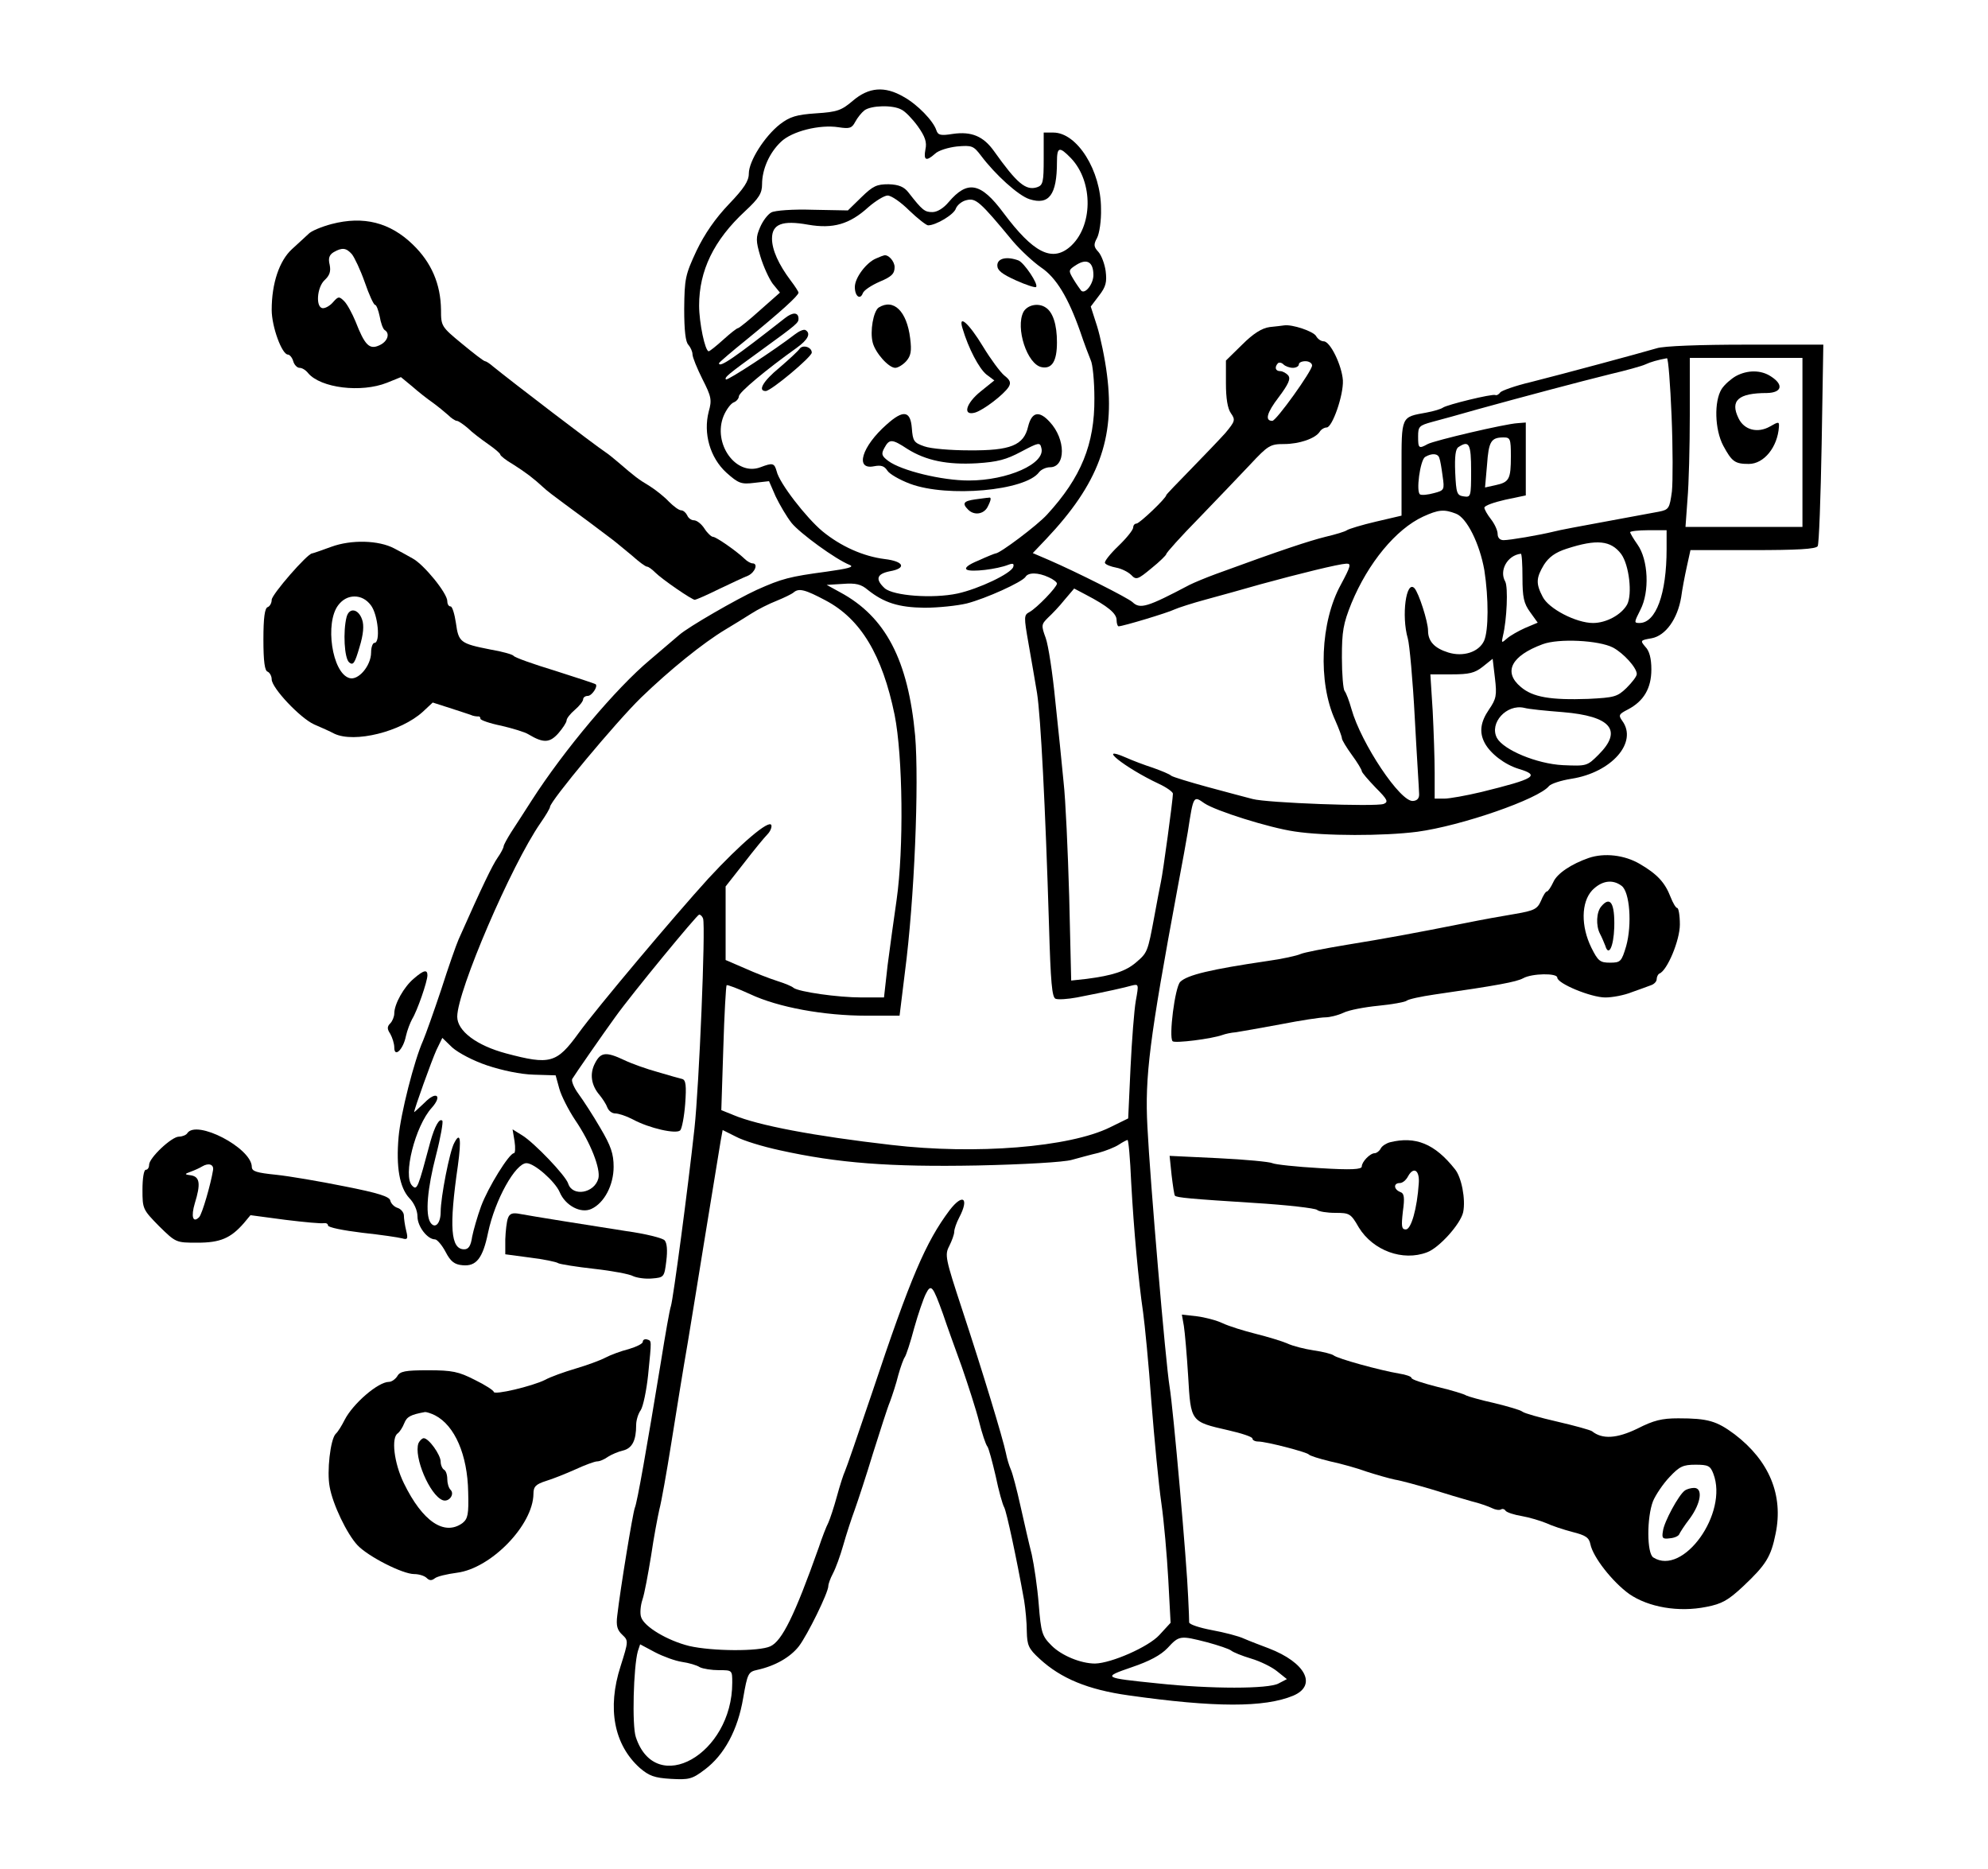 <?xml version="1.0" standalone="no"?>
<!DOCTYPE svg PUBLIC "-//W3C//DTD SVG 20010904//EN"
 "http://www.w3.org/TR/2001/REC-SVG-20010904/DTD/svg10.dtd">
<svg version="1.0" xmlns="http://www.w3.org/2000/svg"
 width="600pt" height="564pt" viewBox="0 0 600 564"
 preserveAspectRatio="xMidYMid meet">
<g transform="translate(0,564) scale(0.1,-0.1)"
fill="#000000" stroke="none">
<path d="M2574 5336 c-34 -29 -47 -34 -111 -38 -59 -4 -79 -10 -109 -33 -46
-36 -94 -111 -94 -149 0 -22 -14 -44 -60 -92 -41 -43 -73 -89 -98 -141 -34
-73 -36 -84 -37 -175 0 -65 4 -101 13 -109 6 -7 12 -20 12 -28 0 -9 14 -43 30
-75 27 -53 29 -63 19 -98 -17 -66 4 -139 53 -184 37 -33 45 -36 85 -31 l44 5
20 -46 c12 -25 33 -61 48 -80 25 -31 133 -110 176 -127 14 -6 -6 -11 -70 -20
-112 -15 -135 -21 -211 -55 -61 -28 -207 -112 -234 -136 -8 -7 -48 -41 -88
-75 -103 -86 -260 -273 -357 -424 -21 -33 -49 -76 -62 -96 -12 -19 -23 -39
-23 -43 0 -4 -8 -20 -18 -34 -16 -23 -47 -87 -118 -247 -7 -16 -31 -84 -52
-150 -22 -66 -47 -136 -55 -155 -27 -60 -68 -222 -74 -291 -8 -91 3 -152 32
-184 15 -15 25 -38 25 -56 0 -30 30 -69 53 -69 6 0 21 -17 32 -38 15 -29 27
-38 51 -40 41 -4 61 20 77 98 21 100 83 210 116 210 24 0 86 -55 100 -87 17
-41 64 -66 96 -51 39 18 67 72 67 127 0 39 -8 63 -40 117 -22 38 -52 84 -66
103 -14 19 -22 39 -19 45 7 12 95 139 130 187 50 70 247 309 253 309 5 0 10
-6 12 -12 8 -25 -12 -505 -26 -633 -20 -184 -64 -513 -71 -536 -4 -11 -17 -86
-30 -167 -43 -262 -72 -427 -79 -442 -6 -15 -44 -246 -53 -325 -4 -31 0 -44
15 -58 19 -18 19 -19 -5 -95 -41 -127 -20 -237 58 -307 28 -24 44 -30 94 -33
54 -3 64 -1 102 28 59 44 100 120 116 216 13 74 15 79 43 85 54 12 99 38 125
71 26 34 89 162 89 182 0 6 6 23 14 38 8 15 22 53 31 85 9 32 25 81 35 108 10
28 35 104 55 170 21 66 43 136 51 155 7 19 19 55 25 80 7 25 16 50 20 55 4 6
17 45 28 87 12 43 28 89 35 103 16 32 21 26 52 -60 11 -33 37 -105 57 -160 19
-55 43 -129 52 -165 9 -36 20 -69 25 -75 4 -5 15 -46 25 -89 9 -44 21 -87 26
-95 7 -14 36 -147 60 -281 4 -25 8 -67 8 -93 1 -42 5 -52 39 -83 64 -59 146
-93 268 -110 261 -37 410 -37 497 -1 73 31 38 100 -74 143 -24 9 -58 22 -74
29 -17 8 -60 19 -98 26 -37 7 -67 17 -68 23 0 6 -1 40 -3 76 -4 105 -45 569
-56 635 -12 72 -59 623 -67 785 -8 152 6 262 91 720 14 74 28 151 31 170 17
111 17 109 50 86 34 -23 196 -74 272 -85 91 -14 269 -14 370 -1 134 18 367 99
398 138 6 7 36 17 68 22 121 19 201 110 153 175 -12 17 -10 20 17 34 48 25 71
64 71 121 0 33 -6 56 -18 68 -16 19 -16 20 19 26 42 8 78 58 89 124 3 23 11
65 17 92 l11 50 188 0 c133 0 191 3 196 12 4 6 9 146 12 310 l5 298 -234 0
c-136 0 -249 -4 -269 -11 -51 -15 -281 -77 -380 -102 -47 -11 -88 -26 -92 -31
-4 -6 -11 -10 -15 -8 -10 4 -145 -29 -158 -38 -5 -4 -28 -11 -50 -15 -77 -14
-75 -9 -75 -169 l0 -142 -77 -18 c-43 -10 -82 -22 -88 -26 -5 -4 -35 -13 -65
-20 -48 -12 -131 -39 -330 -112 -30 -11 -66 -26 -80 -33 -127 -67 -149 -74
-172 -52 -14 13 -169 91 -252 127 l-49 21 40 42 c158 167 209 303 184 496 -6
49 -20 115 -30 147 l-19 59 25 33 c21 27 24 41 20 74 -3 22 -13 48 -22 58 -14
15 -15 22 -4 42 7 13 13 52 12 88 0 115 -72 230 -144 230 l-29 0 0 -79 c0 -70
-2 -80 -20 -86 -34 -11 -61 12 -130 109 -32 45 -68 60 -124 52 -37 -6 -45 -4
-50 11 -9 28 -57 78 -99 101 -57 33 -105 29 -153 -12z m147 -27 c11 -5 33 -28
49 -50 22 -31 28 -48 23 -70 -6 -33 2 -37 29 -13 10 10 40 19 66 22 46 4 50 2
73 -28 42 -56 112 -120 146 -131 59 -19 83 13 83 112 0 46 7 48 42 12 69 -72
67 -209 -4 -269 -54 -45 -110 -16 -199 103 -69 93 -109 100 -166 33 -15 -18
-34 -30 -49 -30 -23 0 -30 5 -72 59 -13 17 -29 24 -60 25 -36 0 -47 -5 -82
-39 l-41 -40 -106 2 c-59 2 -114 -2 -125 -8 -11 -6 -26 -26 -34 -45 -13 -30
-13 -41 1 -88 9 -30 26 -67 37 -82 l22 -27 -60 -53 c-32 -29 -62 -53 -66 -54
-4 0 -24 -16 -45 -35 -21 -19 -41 -35 -44 -35 -11 0 -29 86 -29 138 0 105 44
197 139 285 42 39 51 54 51 81 0 45 22 95 57 128 33 32 117 53 174 44 33 -5
40 -3 50 16 7 13 19 28 28 35 20 15 86 17 112 2z m23 -304 c26 -25 52 -45 57
-45 24 0 79 33 84 51 4 10 18 22 32 25 28 7 40 -3 140 -124 24 -28 62 -63 85
-79 46 -31 82 -91 118 -193 12 -36 27 -75 32 -87 6 -12 11 -64 11 -115 1 -138
-40 -239 -143 -351 -29 -32 -142 -117 -155 -117 -2 0 -25 -9 -51 -21 -32 -13
-44 -23 -36 -28 13 -8 91 1 126 15 14 5 17 3 14 -7 -7 -20 -104 -66 -168 -80
-75 -16 -194 -7 -220 16 -29 27 -24 43 15 51 52 9 44 30 -15 37 -64 8 -132 38
-188 84 -48 40 -130 145 -138 181 -7 25 -12 26 -49 12 -74 -28 -145 72 -111
155 8 19 22 38 31 41 8 3 15 12 15 18 0 12 83 81 174 146 35 25 44 44 27 54
-5 3 -19 -3 -32 -13 -58 -45 -203 -140 -208 -136 -5 6 4 14 109 90 105 76 110
81 110 93 0 20 -17 21 -41 2 -149 -117 -199 -152 -199 -136 0 2 37 34 83 71
103 84 157 133 157 142 0 3 -11 20 -24 37 -36 48 -56 92 -56 126 0 44 31 56
109 42 75 -13 125 1 182 53 22 19 48 35 58 35 11 0 40 -20 65 -45z m556 -195
c0 -27 -25 -59 -37 -47 -3 4 -14 19 -23 34 -16 27 -16 28 9 44 32 20 51 8 51
-31z m1745 -425 c4 -96 4 -199 1 -228 -7 -51 -9 -55 -39 -61 -18 -3 -90 -17
-162 -30 -71 -13 -141 -26 -155 -30 -45 -11 -133 -26 -152 -26 -11 0 -18 7
-18 19 0 10 -9 30 -20 44 -11 14 -20 30 -20 35 0 6 28 16 63 24 l62 13 0 110
0 110 -25 -2 c-37 -2 -250 -52 -271 -63 -27 -15 -29 -13 -29 23 0 30 3 33 43
44 23 6 85 23 137 38 138 38 303 82 400 106 47 11 94 24 105 29 17 8 39 14 66
19 4 0 10 -78 14 -174z m395 -80 l0 -255 -176 0 -177 0 6 83 c4 45 7 160 7
255 l0 172 170 0 170 0 0 -255z m-880 -42 c0 -69 -5 -78 -46 -87 l-32 -7 6 68
c5 71 12 83 50 83 20 0 22 -4 22 -57z m-120 -44 c0 -78 -1 -80 -22 -77 -21 3
-23 9 -26 72 -2 49 1 72 10 77 32 21 38 10 38 -72z m-96 39 c3 -7 7 -32 10
-55 6 -41 5 -43 -26 -51 -18 -5 -37 -7 -42 -4 -13 7 0 103 15 113 20 12 39 11
43 -3z m50 -168 c33 -12 72 -91 86 -171 13 -84 13 -182 -1 -213 -16 -34 -63
-49 -108 -35 -42 13 -61 34 -61 66 0 27 -28 114 -41 128 -25 26 -40 -83 -20
-152 5 -17 15 -125 21 -240 6 -114 13 -217 13 -228 1 -13 -5 -21 -18 -22 -38
-5 -157 174 -186 277 -7 25 -16 49 -21 55 -4 5 -8 50 -8 101 0 79 4 102 29
164 50 121 134 223 216 261 46 21 63 23 99 9z m636 -107 c0 -135 -32 -223 -82
-223 -17 0 -16 2 3 40 28 54 24 151 -9 197 -12 17 -22 34 -22 37 0 3 25 6 55
6 l55 0 0 -57z m-137 -15 c24 -33 34 -121 18 -152 -17 -31 -63 -56 -103 -56
-51 0 -134 43 -152 79 -21 40 -20 57 4 97 15 23 34 37 68 48 92 30 134 25 165
-16z m-298 -71 c0 -59 4 -78 23 -104 l23 -32 -38 -16 c-20 -9 -45 -23 -55 -32
-16 -14 -17 -14 -12 8 12 49 16 147 7 164 -19 33 6 79 47 84 3 1 5 -32 5 -72z
m-548 -21 c-62 -112 -70 -295 -17 -410 11 -25 20 -49 20 -54 0 -5 14 -28 30
-50 17 -23 30 -45 30 -49 0 -4 19 -26 42 -50 36 -36 39 -43 24 -49 -24 -9
-353 3 -396 15 -19 5 -80 21 -135 36 -55 15 -104 30 -110 34 -5 5 -30 15 -55
24 -25 8 -62 22 -82 31 -92 40 -3 -31 99 -79 24 -11 43 -25 43 -30 0 -18 -30
-238 -36 -265 -3 -14 -12 -61 -20 -105 -20 -108 -21 -110 -55 -139 -31 -27
-72 -40 -150 -50 l-46 -5 -6 252 c-4 139 -11 295 -17 347 -5 52 -16 163 -25
245 -8 83 -21 168 -29 190 -14 38 -13 41 7 61 12 11 35 35 50 54 l29 34 36
-19 c65 -34 92 -56 92 -76 0 -10 3 -19 6 -19 13 0 149 41 169 51 11 5 54 19
95 30 41 11 116 32 165 46 117 32 235 61 258 62 16 1 14 -7 -16 -63z m-882 22
c14 -6 25 -15 25 -19 0 -11 -61 -74 -83 -86 -17 -9 -17 -14 -3 -94 8 -46 20
-114 26 -151 11 -71 25 -340 36 -700 5 -173 9 -218 20 -222 8 -3 37 -1 64 4
93 18 145 30 166 36 21 5 21 4 12 -46 -5 -28 -12 -120 -16 -203 l-7 -152 -55
-27 c-122 -60 -405 -83 -660 -53 -235 27 -402 59 -476 90 l-37 15 6 186 c3
103 8 188 10 191 2 2 34 -10 71 -27 85 -40 223 -65 351 -65 l100 0 16 130 c29
221 43 572 31 715 -21 228 -89 359 -227 433 l-40 22 49 3 c39 3 55 -1 75 -18
49 -39 93 -53 171 -54 41 0 99 6 128 13 58 15 166 64 177 80 8 14 38 14 70 -1z
m-673 -70 c106 -56 171 -165 208 -345 25 -125 28 -405 6 -559 -8 -54 -20 -143
-27 -196 l-11 -98 -67 0 c-73 0 -190 17 -206 29 -5 5 -28 14 -50 21 -22 7 -66
24 -97 38 l-58 25 0 111 0 111 55 70 c30 39 62 78 71 87 9 9 14 22 12 28 -6
18 -93 -56 -190 -161 -101 -111 -337 -391 -392 -467 -66 -91 -86 -96 -218 -61
-90 24 -148 68 -148 111 0 77 163 457 251 584 16 23 29 45 29 49 0 17 199 256
275 330 87 84 186 164 254 205 23 14 58 35 78 48 20 13 54 30 77 39 22 9 45
20 51 25 16 14 35 9 97 -24z m2376 -142 c32 -17 72 -61 72 -80 0 -7 -14 -25
-31 -42 -28 -27 -37 -29 -115 -33 -114 -4 -168 5 -204 36 -54 45 -29 94 66
129 48 18 169 12 212 -10z m-374 -187 c-26 -38 -30 -69 -13 -101 17 -32 60
-65 102 -78 67 -20 50 -30 -112 -70 -46 -11 -97 -20 -112 -20 l-29 0 0 78 c0
42 -3 127 -6 187 l-7 110 64 0 c53 0 70 4 94 23 l30 24 7 -59 c6 -51 4 -62
-18 -94z m223 -8 c145 -12 181 -55 108 -128 -35 -35 -36 -35 -108 -32 -79 4
-179 46 -199 82 -24 45 29 103 82 91 14 -4 66 -9 117 -13z m-3247 -1066 c45
-15 101 -27 141 -28 l66 -2 11 -40 c6 -22 28 -65 48 -95 47 -69 77 -147 70
-176 -12 -45 -78 -56 -91 -16 -7 24 -103 124 -139 146 l-29 18 6 -36 c3 -20 2
-36 -2 -36 -14 0 -78 -103 -99 -160 -11 -30 -23 -72 -27 -92 -4 -28 -11 -38
-24 -38 -41 0 -46 67 -19 253 11 81 7 103 -11 68 -14 -25 -41 -164 -41 -208 0
-35 -17 -53 -31 -32 -16 25 -9 103 17 203 14 54 22 101 19 104 -9 9 -23 -17
-36 -63 -38 -142 -40 -148 -55 -133 -29 29 9 180 59 235 33 37 14 52 -21 16
-18 -17 -32 -30 -32 -29 0 9 53 156 67 187 l18 37 30 -29 c18 -16 63 -40 105
-54z m883 -256 c176 -39 333 -51 597 -46 138 3 262 10 285 17 22 6 58 16 80
21 22 6 50 17 62 25 12 8 24 14 26 14 3 0 8 -57 11 -127 8 -145 22 -298 36
-393 5 -36 17 -157 25 -270 9 -113 22 -250 30 -305 8 -55 17 -159 21 -231 l7
-131 -34 -37 c-33 -36 -145 -85 -194 -86 -43 0 -101 24 -131 54 -29 29 -32 38
-39 125 -4 51 -14 118 -21 150 -8 31 -23 97 -34 146 -11 50 -24 99 -29 110 -5
11 -12 34 -15 50 -9 44 -71 248 -132 433 -51 155 -53 165 -39 192 8 16 15 35
15 43 0 8 7 28 15 43 31 59 11 74 -29 22 -72 -96 -118 -203 -233 -548 -42
-124 -79 -232 -83 -240 -4 -8 -15 -42 -24 -75 -9 -33 -21 -69 -26 -80 -6 -11
-19 -45 -29 -75 -73 -206 -111 -282 -146 -298 -34 -16 -176 -15 -245 1 -65 16
-136 58 -145 87 -4 11 -2 35 4 53 6 17 17 77 26 132 8 55 20 118 25 140 6 22
22 112 36 200 14 88 36 225 50 305 13 80 35 213 48 295 22 135 35 215 51 312
l6 33 40 -20 c22 -12 81 -30 132 -41z m1291 -1485 c33 -9 66 -20 72 -25 6 -5
33 -16 60 -24 27 -8 62 -25 78 -38 l30 -24 -25 -13 c-30 -17 -205 -17 -364 0
-167 17 -169 18 -79 49 53 18 87 36 108 58 35 38 38 38 120 17z m-1586 -59
c21 -3 45 -10 54 -16 10 -5 36 -9 58 -9 40 0 40 0 40 -38 0 -216 -231 -346
-291 -164 -12 35 -7 212 6 259 l7 21 45 -24 c25 -13 61 -26 81 -29z"/>
<path d="M2644 4860 c-29 -12 -64 -58 -64 -86 0 -28 16 -40 24 -19 3 9 26 24
51 35 36 15 45 24 45 44 0 18 -20 40 -33 35 -1 0 -12 -4 -23 -9z"/>
<path d="M3010 4839 c0 -15 14 -26 56 -45 31 -14 59 -23 61 -20 8 8 -36 73
-53 80 -35 13 -64 7 -64 -15z"/>
<path d="M2652 4712 c-16 -11 -27 -72 -18 -106 8 -31 48 -76 68 -76 8 0 23 9
33 20 14 16 17 30 12 69 -10 82 -50 121 -95 93z"/>
<path d="M3089 4699 c-25 -48 11 -159 55 -167 31 -6 46 18 46 75 0 53 -12 91
-34 105 -22 15 -55 8 -67 -13z"/>
<path d="M2905 4649 c18 -61 50 -121 72 -139 l24 -18 -41 -33 c-45 -36 -56
-75 -17 -64 26 8 86 54 101 77 8 13 5 21 -13 35 -12 10 -41 49 -64 87 -43 71
-76 100 -62 55z"/>
<path d="M2413 4587 c-5 -7 -32 -32 -60 -56 -50 -41 -67 -71 -42 -71 16 0 139
103 139 116 0 17 -28 25 -37 11z"/>
<path d="M2676 4359 c-75 -66 -97 -138 -38 -126 21 4 31 1 40 -13 6 -10 37
-28 69 -40 113 -42 348 -21 389 35 6 8 21 15 33 15 48 0 48 85 -1 137 -32 35
-54 30 -65 -14 -13 -57 -53 -73 -178 -72 -55 0 -116 5 -135 12 -32 11 -35 16
-38 55 -4 53 -26 56 -76 11z m63 -74 c56 -35 120 -48 209 -43 63 4 89 11 134
35 53 28 57 29 61 11 13 -47 -102 -98 -219 -98 -82 0 -204 30 -243 59 -20 15
-22 21 -12 39 15 28 23 28 70 -3z"/>
<path d="M2943 4133 c-35 -5 -40 -12 -21 -31 18 -18 46 -14 58 7 12 23 13 32
3 29 -5 0 -23 -3 -40 -5z"/>
<path d="M5239 4505 c-14 -8 -34 -25 -43 -39 -23 -37 -21 -122 5 -171 26 -48
35 -55 77 -55 46 0 87 51 91 112 1 16 -1 16 -27 1 -37 -21 -78 -11 -95 25 -26
53 -1 76 86 76 45 1 51 25 12 50 -30 20 -71 20 -106 1z"/>
<path d="M1001 4964 c-30 -8 -62 -21 -70 -30 -9 -8 -31 -29 -50 -46 -38 -35
-61 -103 -61 -183 0 -51 31 -135 49 -135 5 0 13 -9 16 -20 3 -11 12 -20 19
-20 8 0 19 -7 26 -16 38 -45 160 -60 238 -29 l42 17 34 -28 c18 -16 46 -38 62
-49 15 -11 36 -28 46 -37 10 -10 22 -18 27 -18 4 0 19 -10 33 -22 13 -13 41
-34 61 -48 20 -14 37 -28 37 -32 0 -3 17 -17 38 -29 38 -24 63 -43 91 -69 9
-9 38 -31 64 -50 48 -35 103 -76 145 -108 12 -9 39 -32 60 -49 20 -18 40 -33
45 -33 4 0 15 -8 25 -18 20 -20 110 -82 119 -82 3 0 36 14 72 32 36 17 76 36
89 41 21 10 31 37 13 37 -5 0 -16 6 -23 13 -26 25 -87 67 -96 67 -5 0 -17 11
-26 25 -9 14 -23 25 -32 25 -8 0 -17 7 -20 15 -4 8 -12 15 -18 15 -7 0 -23 12
-37 26 -13 14 -39 35 -58 47 -35 21 -44 28 -94 71 -13 11 -31 26 -39 31 -36
24 -282 212 -341 260 -9 8 -20 15 -23 15 -4 0 -35 24 -70 53 -62 51 -63 53
-63 102 -1 78 -29 143 -85 197 -69 67 -149 87 -245 62z m61 -91 c8 -10 26 -48
39 -85 13 -38 27 -68 31 -68 4 0 10 -16 14 -35 3 -19 10 -38 15 -41 17 -10 9
-35 -16 -46 -30 -14 -44 0 -72 72 -10 24 -25 52 -34 61 -15 15 -18 15 -33 -2
-9 -11 -23 -19 -31 -19 -23 0 -19 63 5 85 15 14 19 26 15 46 -5 20 -1 30 12
38 26 15 38 13 55 -6z"/>
<path d="M3832 4653 c-23 -3 -49 -19 -83 -53 l-49 -48 0 -69 c0 -45 5 -76 15
-90 14 -20 13 -24 -17 -60 -18 -20 -66 -70 -105 -110 -40 -41 -73 -75 -73 -77
0 -9 -81 -86 -90 -86 -6 0 -10 -6 -10 -12 0 -7 -20 -32 -45 -56 -25 -24 -43
-47 -40 -51 2 -5 18 -11 34 -14 16 -3 36 -13 45 -22 15 -16 20 -14 61 20 25
20 45 40 45 43 0 4 44 53 98 108 53 55 123 128 155 162 54 58 61 62 102 62 47
0 95 17 108 37 4 7 14 13 21 13 17 0 51 97 49 142 -3 45 -38 118 -58 118 -8 0
-18 7 -23 16 -8 14 -72 36 -97 32 -5 -1 -25 -3 -43 -5z m70 -123 c10 0 18 5
18 10 0 6 9 10 20 10 11 0 20 -6 20 -13 0 -16 -108 -167 -120 -167 -23 0 -17
24 19 71 30 40 37 56 29 66 -6 7 -17 13 -24 13 -15 0 -18 12 -7 24 4 3 11 2
17 -4 5 -5 18 -10 28 -10z"/>
<path d="M1000 3990 c-30 -11 -56 -20 -58 -20 -14 0 -122 -124 -122 -140 0
-10 -6 -20 -12 -22 -9 -3 -13 -32 -13 -98 0 -66 4 -95 13 -97 6 -3 12 -13 12
-23 0 -26 86 -117 128 -136 21 -9 48 -21 61 -28 61 -29 201 6 267 66 l30 28
50 -16 c27 -9 56 -18 64 -21 8 -4 18 -5 23 -5 4 1 7 -2 7 -7 0 -4 28 -14 63
-21 34 -8 71 -19 82 -26 45 -27 64 -26 90 3 13 15 25 33 25 39 0 6 11 20 25
32 14 12 25 26 25 32 0 5 6 10 14 10 12 0 31 28 24 35 -2 2 -57 20 -123 41
-66 20 -122 40 -125 45 -3 4 -34 13 -70 19 -91 18 -96 22 -104 80 -4 27 -11
50 -16 50 -6 0 -10 7 -10 16 0 24 -71 111 -105 129 -16 9 -41 23 -55 30 -47
25 -130 27 -190 5z m119 -176 c22 -28 30 -114 11 -114 -5 0 -10 -13 -10 -29 0
-40 -39 -86 -66 -77 -52 16 -74 167 -33 220 13 17 30 26 49 26 19 0 36 -9 49
-26z"/>
<path d="M1046 3778 c-11 -43 -7 -125 8 -137 12 -10 17 -2 31 46 12 39 14 66
8 83 -11 33 -39 38 -47 8z"/>
<path d="M4795 3051 c-52 -18 -96 -47 -107 -73 -7 -15 -16 -28 -19 -28 -4 0
-12 -13 -18 -28 -11 -25 -20 -30 -79 -40 -37 -6 -103 -18 -147 -27 -161 -32
-243 -47 -360 -66 -66 -11 -129 -23 -140 -28 -11 -5 -56 -15 -100 -21 -170
-25 -242 -42 -263 -63 -16 -16 -35 -167 -23 -179 6 -7 118 7 151 19 8 3 26 7
40 8 14 2 75 13 135 24 61 12 121 21 135 21 13 0 38 6 55 14 16 8 64 17 105
21 41 4 80 11 85 15 6 5 44 13 85 19 188 27 247 38 267 49 27 15 103 16 103 2
0 -18 102 -60 145 -60 22 0 58 7 80 16 22 8 48 17 58 21 9 3 17 11 17 18 0 7
4 15 8 17 24 9 62 101 62 148 0 28 -4 50 -8 50 -4 0 -13 15 -20 33 -17 44 -40
69 -93 100 -46 27 -107 34 -154 18z m99 -84 c25 -18 32 -117 14 -182 -14 -47
-17 -50 -49 -50 -30 0 -36 5 -56 45 -32 65 -31 137 2 173 28 29 61 35 89 14z"/>
<path d="M4833 2905 c-15 -17 -17 -58 -4 -83 5 -9 12 -26 16 -36 10 -34 25 -3
27 55 2 74 -12 96 -39 64z"/>
<path d="M1249 2687 c-30 -25 -59 -77 -59 -105 0 -10 -6 -24 -12 -30 -10 -10
-10 -17 0 -32 6 -11 12 -29 12 -41 0 -32 27 -6 35 34 4 18 13 41 19 52 15 24
46 113 46 132 0 18 -11 16 -41 -10z"/>
<path d="M1796 2432 c-17 -32 -12 -67 14 -97 9 -11 20 -28 23 -37 4 -10 14
-18 24 -18 10 0 34 -8 53 -18 50 -27 131 -45 143 -33 5 5 12 41 15 80 4 55 2
72 -9 75 -8 2 -41 11 -74 21 -33 9 -78 25 -101 36 -55 26 -71 24 -88 -9z"/>
<path d="M565 2220 c-3 -5 -15 -10 -25 -10 -22 0 -90 -64 -90 -85 0 -8 -4 -15
-10 -15 -6 0 -10 -27 -10 -60 0 -58 1 -60 50 -110 51 -50 51 -50 116 -50 68 0
100 13 140 59 l20 24 105 -14 c57 -7 110 -12 117 -10 6 1 12 -2 12 -7 0 -6 46
-15 103 -22 56 -6 110 -14 121 -17 16 -5 18 -1 12 23 -4 16 -7 37 -7 46 0 9
-9 20 -19 23 -10 3 -20 13 -22 22 -2 12 -36 23 -138 43 -74 15 -168 31 -207
35 -58 6 -73 10 -73 24 -1 57 -168 144 -195 101z m78 -111 c-7 -43 -33 -133
-42 -142 -19 -19 -25 2 -13 42 18 58 15 79 -10 84 -22 3 -22 4 -3 11 11 4 27
11 35 16 20 12 36 6 33 -11z"/>
<path d="M4195 2193 c-11 -3 -24 -11 -28 -19 -4 -8 -13 -14 -18 -14 -14 0 -39
-26 -39 -40 0 -9 -31 -11 -127 -5 -71 4 -135 11 -143 15 -8 4 -81 11 -163 15
l-147 7 6 -58 c4 -33 8 -60 10 -62 4 -6 50 -10 239 -22 99 -6 184 -16 190 -21
5 -5 30 -9 55 -9 43 0 47 -2 71 -44 43 -70 133 -103 206 -75 36 13 101 85 109
121 8 39 -5 106 -25 130 -61 77 -119 100 -196 81z m87 -124 c-5 -76 -23 -139
-39 -139 -13 0 -14 9 -9 54 6 43 4 55 -8 59 -20 8 -21 27 -1 27 8 0 19 9 25
21 17 30 35 17 32 -22z"/>
<path d="M1533 1964 c-4 -11 -7 -39 -8 -64 l0 -45 75 -10 c41 -5 80 -13 85
-17 6 -3 55 -11 109 -17 54 -6 107 -16 117 -22 11 -5 37 -9 57 -7 36 3 37 4
43 53 4 32 2 54 -5 62 -6 7 -58 20 -116 28 -115 18 -279 44 -322 52 -21 4 -30
1 -35 -13z"/>
<path d="M3573 1639 c3 -19 9 -87 13 -152 8 -138 7 -137 121 -163 40 -9 73
-20 73 -25 0 -5 8 -9 17 -9 25 0 147 -32 153 -39 3 -4 32 -13 65 -21 33 -7 83
-21 110 -31 28 -9 66 -20 85 -24 19 -3 69 -17 110 -29 41 -13 95 -29 120 -36
25 -6 53 -16 63 -21 10 -5 22 -7 27 -4 5 3 11 1 14 -4 4 -5 25 -12 49 -16 23
-4 56 -14 73 -21 17 -8 53 -20 80 -27 40 -10 50 -17 54 -37 8 -39 66 -113 117
-150 58 -40 149 -56 233 -39 47 9 66 20 111 62 69 65 84 89 98 159 24 116 -19
220 -124 300 -54 40 -80 48 -170 48 -49 0 -74 -6 -123 -31 -62 -30 -106 -33
-137 -8 -6 4 -53 17 -105 29 -52 12 -99 25 -105 30 -6 5 -44 16 -85 26 -41 9
-79 20 -85 23 -5 4 -45 16 -87 26 -43 11 -78 22 -78 27 0 4 -17 10 -37 13 -59
10 -186 45 -198 55 -5 4 -32 11 -60 15 -27 4 -63 13 -80 21 -16 7 -59 20 -95
29 -36 9 -81 23 -100 32 -19 9 -54 18 -78 21 l-45 5 6 -34z m1598 -446 c46
-119 -91 -310 -181 -253 -20 12 -20 121 -1 170 8 19 30 52 50 73 30 32 41 37
78 37 38 0 45 -3 54 -27z"/>
<path d="M5085 1142 c-18 -12 -63 -95 -66 -122 -4 -22 -1 -25 21 -22 14 1 26
7 28 12 2 5 16 27 33 49 33 46 39 91 12 91 -10 0 -23 -4 -28 -8z"/>
<path d="M1940 1591 c0 -6 -19 -15 -42 -22 -24 -6 -56 -18 -71 -26 -15 -8 -56
-23 -90 -33 -34 -10 -76 -25 -92 -34 -38 -19 -155 -47 -155 -36 0 4 -26 21
-57 36 -49 25 -68 29 -141 29 -69 0 -85 -3 -93 -18 -6 -9 -17 -17 -25 -17 -33
0 -109 -66 -134 -115 -8 -16 -20 -36 -27 -42 -16 -17 -27 -114 -18 -160 9 -52
52 -142 84 -176 32 -34 136 -87 171 -87 14 0 31 -5 38 -12 8 -8 15 -8 24 -1 7
6 37 13 67 17 103 13 230 144 231 238 0 22 7 29 38 39 20 6 60 22 89 35 28 13
58 24 65 24 8 0 22 6 33 14 11 7 32 16 46 19 27 7 39 30 39 77 0 14 6 34 14
45 7 11 17 58 22 105 11 110 11 103 -3 108 -7 2 -13 -1 -13 -7z m-627 -222
c60 -31 98 -120 100 -231 2 -68 -1 -81 -17 -94 -55 -40 -121 5 -177 120 -30
61 -39 139 -18 151 5 4 14 17 19 30 8 20 19 26 63 34 5 0 18 -4 30 -10z"/>
<path d="M1263 1285 c-15 -41 34 -157 73 -172 19 -7 37 18 24 31 -6 6 -10 20
-10 32 0 13 -4 26 -10 29 -5 3 -10 14 -10 24 0 21 -36 71 -51 71 -5 0 -12 -7
-16 -15z"/>
</g>
</svg>
